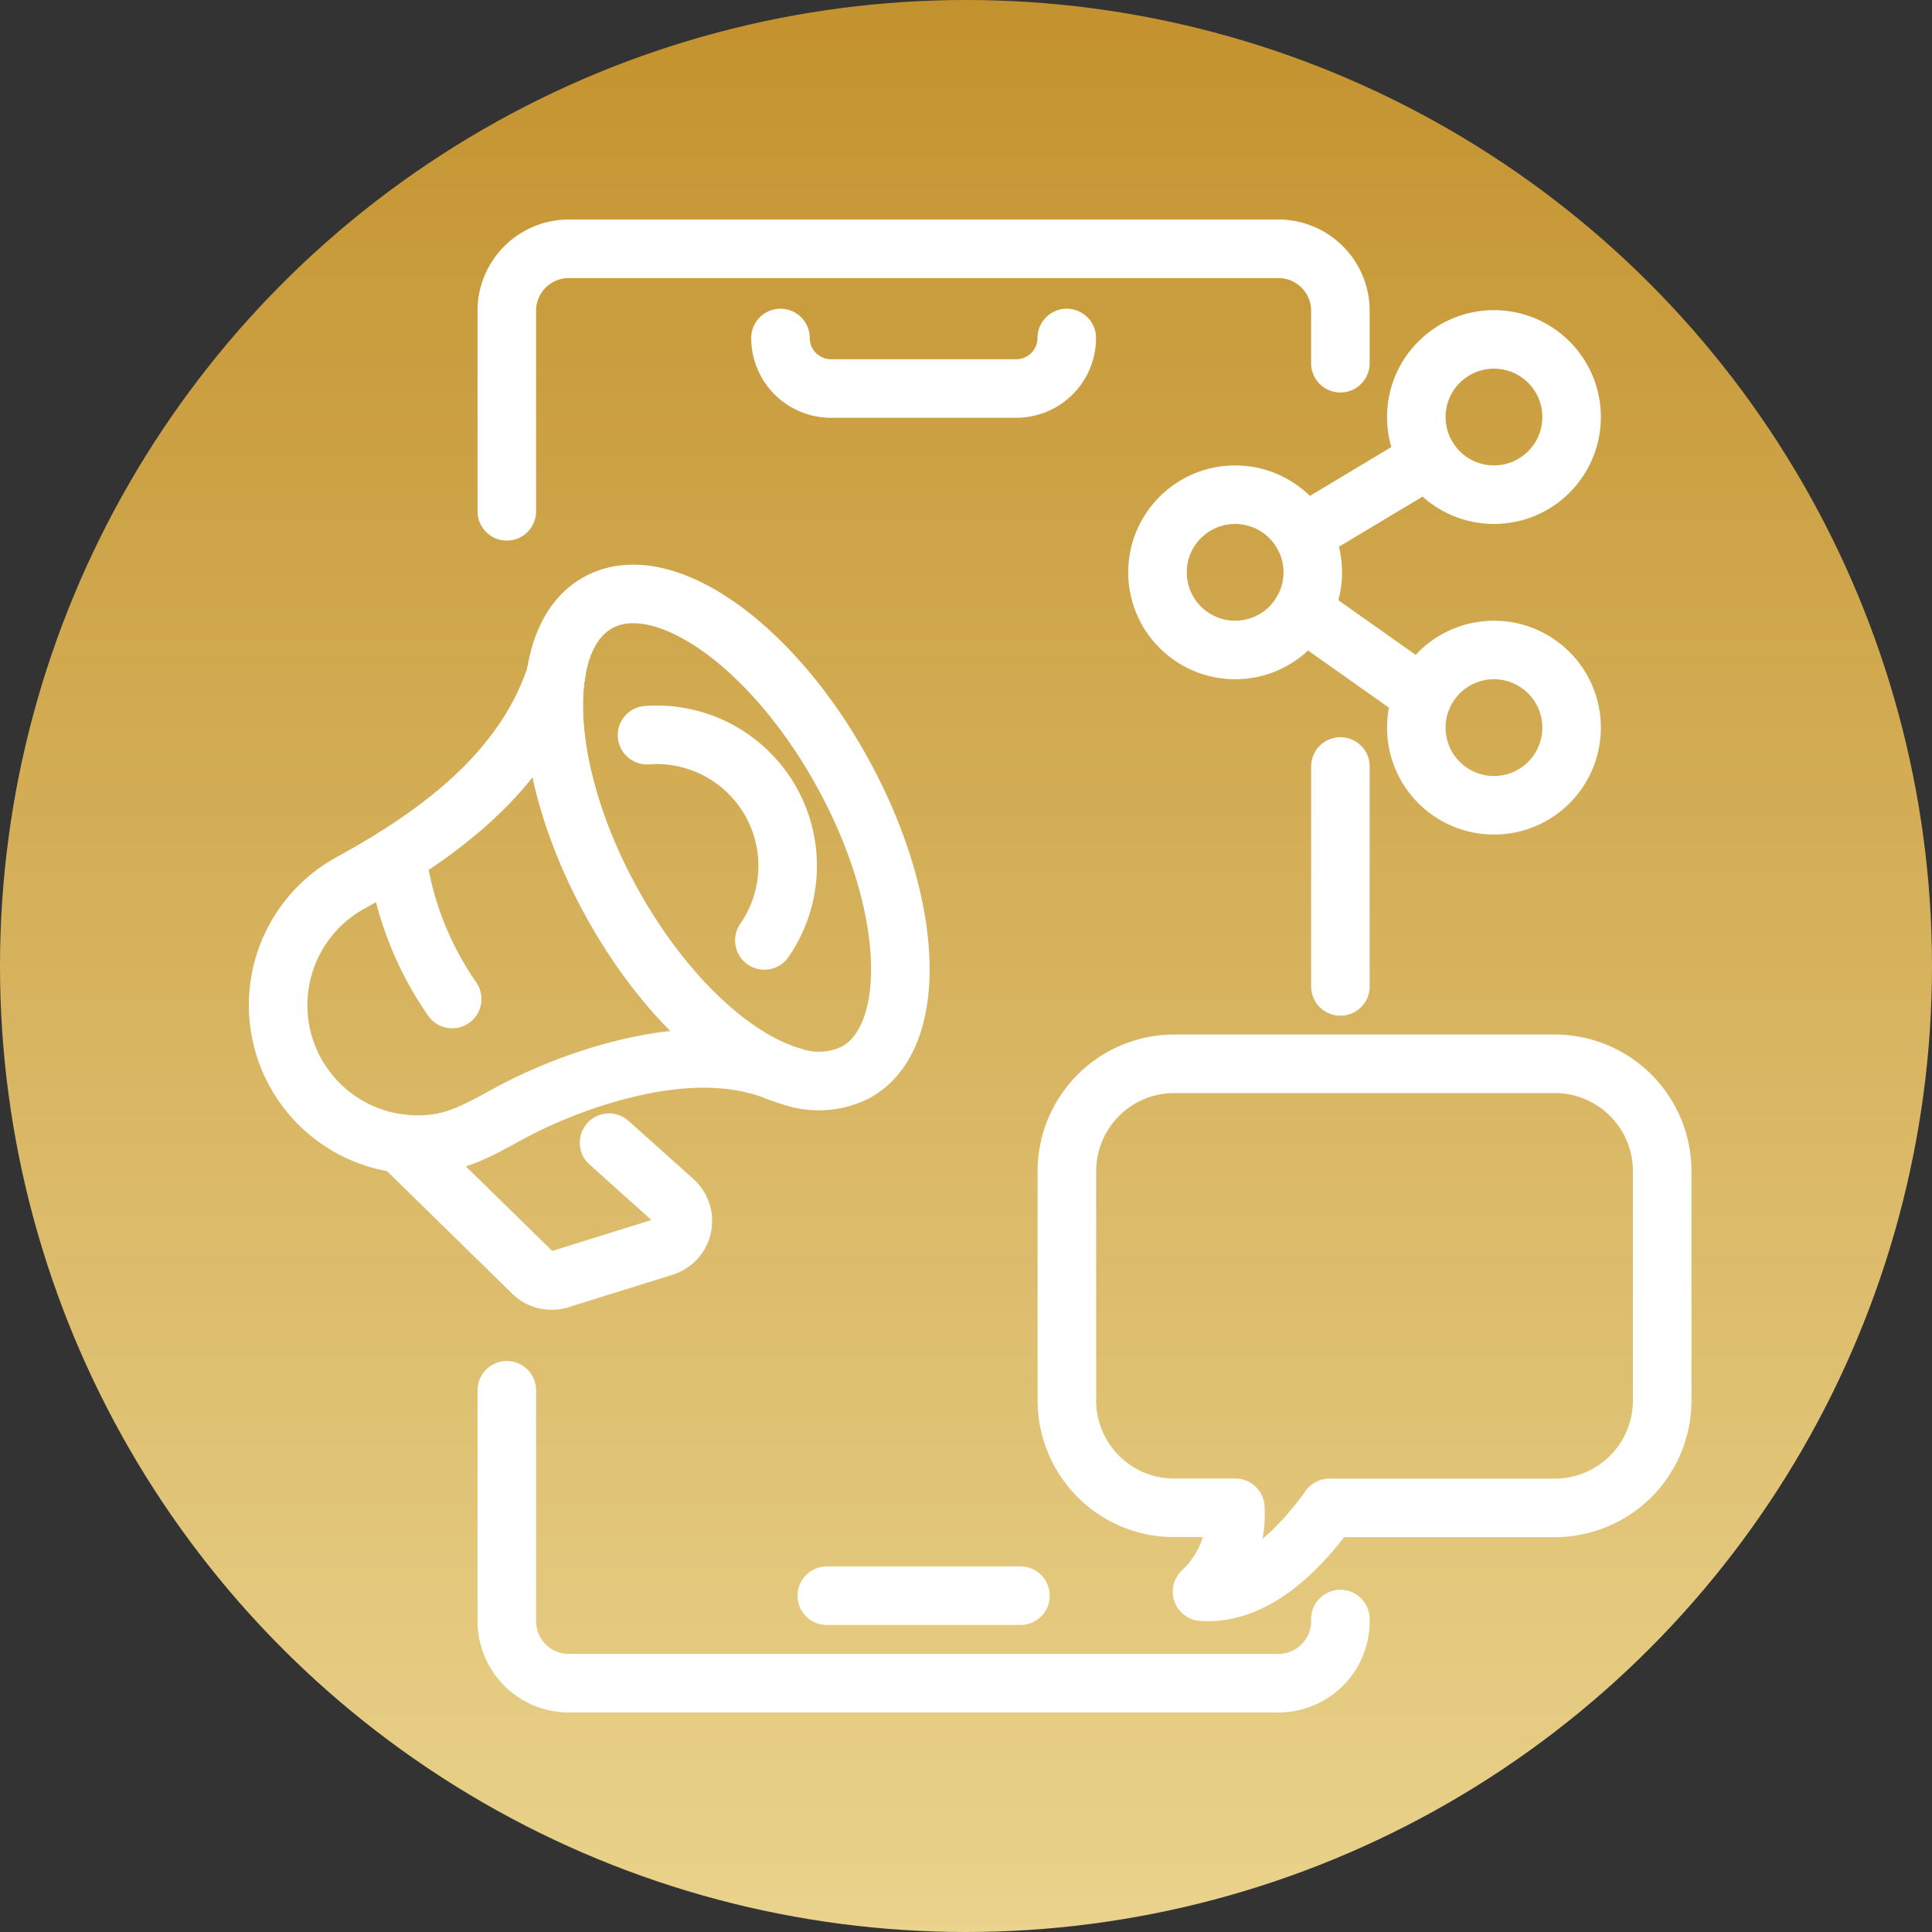 <svg xmlns="http://www.w3.org/2000/svg" xmlns:xlink="http://www.w3.org/1999/xlink" width="132" height="132" viewBox="0 0 132 132">
  <rect x="0" y="0" width="132" height="132" fill="#333333" stroke="none"/>
  <defs>
    <linearGradient id="linear-gradient" x1="0.5" x2="0.5" y2="1" gradientUnits="objectBoundingBox">
      <stop offset="0" stop-color="#c3922e"/>
      <stop offset="1" stop-color="#ead38d"/>
    </linearGradient>
  </defs>
  <g id="Group_15" data-name="Group 15" transform="translate(-1025 -1848.603)">
    <circle id="Ellipse_5" data-name="Ellipse 5" cx="66" cy="66" r="66" transform="translate(1025 1848.603)" fill="url(#linear-gradient)"/>
    <g id="Group_3102" data-name="Group 3102" transform="translate(-2599.859 1664.196)">
      <path id="Path_25125" data-name="Path 25125" d="M3906.173,437.743v15.662a7.34,7.34,0,0,1-7.34,7.34h-15.394c-1.947,2.724-5.065,5.988-8.706,5.726a7.254,7.254,0,0,0,2.275-5.726v-.007h-4.193a7.464,7.464,0,0,1-1.117-.084c-.129-.019-.255-.042-.381-.068s-.226-.052-.339-.081-.216-.058-.319-.09c-.229-.071-.456-.155-.675-.245a7.35,7.35,0,0,1-4.484-6.766V437.743a7.34,7.34,0,0,1,7.341-7.34h25.992A7.34,7.34,0,0,1,3906.173,437.743Z" transform="translate(-167.748 -173.314)" fill="none" stroke="#fff" stroke-linecap="round" stroke-linejoin="round" stroke-width="4"/>
      <path id="Path_25126" data-name="Path 25126" d="M3708.125,219.342V205.787a4.242,4.242,0,0,1,4.088-4.38h48.776a4.242,4.242,0,0,1,4.088,4.38v3.437" transform="translate(-48.639 0)" fill="none" stroke="#fff" stroke-linecap="round" stroke-linejoin="round" stroke-width="4"/>
      <path id="Path_25127" data-name="Path 25127" d="M3765.078,537.771a4.242,4.242,0,0,1-4.088,4.381h-48.776a4.242,4.242,0,0,1-4.088-4.381V522.14" transform="translate(-48.639 -242.745)" fill="none" stroke="#fff" stroke-linecap="round" stroke-linejoin="round" stroke-width="4"/>
      <line id="Line_8" data-name="Line 8" y2="15.031" transform="translate(3716.44 236.774)" fill="none" stroke="#fff" stroke-linecap="round" stroke-linejoin="round" stroke-width="4"/>
      <line id="Line_9" data-name="Line 9" x2="13.232" transform="translate(3681.347 293.43)" fill="none" stroke="#fff" stroke-linecap="round" stroke-linejoin="round" stroke-width="4"/>
      <path id="Path_25128" data-name="Path 25128" d="M3804.578,226.462h0a3.451,3.451,0,0,1-3.452,3.452H3788.47a3.452,3.452,0,0,1-3.452-3.452h0" transform="translate(-106.835 -18.963)" fill="none" stroke="#fff" stroke-linecap="round" stroke-linejoin="round" stroke-width="4"/>
      <g id="Group_3100" data-name="Group 3100" transform="translate(3643.86 224.985)">
        <path id="Path_25129" data-name="Path 25129" d="M3741.933,331.064a5.647,5.647,0,0,1-4.357.284c-.01,0-.017-.009-.027-.01a8.352,8.352,0,0,1-.884-.3.232.232,0,0,0-.048-.017c-3.848-1.539-8.2-5.814-11.407-11.667-3.085-5.629-4.361-11.372-3.764-15.422a0,0,0,0,0,0-.006c.345-2.325,1.309-4.094,2.907-4.967,4.383-2.4,11.871,2.84,16.726,11.706S3746.315,328.663,3741.933,331.064Z" transform="translate(-3702.472 -298.375)" fill="none" stroke="#fff" stroke-linecap="round" stroke-linejoin="round" stroke-width="4"/>
        <path id="Path_25130" data-name="Path 25130" d="M3788.144,433.949c-.01,0-.017-.009-.027-.01" transform="translate(-3753.04 -400.976)" fill="none" stroke="#fff" stroke-linecap="round" stroke-linejoin="round" stroke-width="4"/>
        <path id="Path_25131" data-name="Path 25131" d="M3784.332,432.648a.225.225,0,0,0-.048-.018" transform="translate(-3750.139 -399.986)" fill="none" stroke="#fff" stroke-linecap="round" stroke-linejoin="round" stroke-width="4"/>
        <path id="Path_25132" data-name="Path 25132" d="M3678,348.312c-3.728-1.491-8.018-.933-11.772.158a34.625,34.625,0,0,0-5.613,2.189c-1.913.941-3.723,2.231-5.878,2.54a9.53,9.53,0,0,1-5.924-17.793c5.89-3.22,11.807-7.515,14.017-14.182-.6,4.05.679,9.793,3.764,15.422C3669.8,342.5,3674.156,346.773,3678,348.312Z" transform="translate(-3643.859 -315.667)" fill="none" stroke="#fff" stroke-linecap="round" stroke-linejoin="round" stroke-width="4"/>
        <path id="Path_25133" data-name="Path 25133" d="M3721.891,320.932a0,0,0,0,0,0-.006c.006-.011.006-.025.012-.037a.144.144,0,0,0,.012-.051" transform="translate(-3702.917 -315.377)" fill="none" stroke="#fff" stroke-linecap="round" stroke-linejoin="round" stroke-width="4"/>
        <path id="Path_25134" data-name="Path 25134" d="M3755.536,352.009a8.951,8.951,0,0,0-8.017-14.023" transform="translate(-3722.314 -328.335)" fill="none" stroke="#fff" stroke-linecap="round" stroke-linejoin="round" stroke-width="4"/>
        <path id="Path_25135" data-name="Path 25135" d="M3680.978,381.749a22.25,22.25,0,0,1-3.79-9.784" transform="translate(-3669.084 -354.071)" fill="none" stroke="#fff" stroke-linecap="round" stroke-linejoin="round" stroke-width="4"/>
        <path id="Path_25136" data-name="Path 25136" d="M3692.5,452.573l4.434,3.975a1.849,1.849,0,0,1-.687,3.138l-7.121,2.22a1.849,1.849,0,0,1-1.783-.389l-9.086-8.892" transform="translate(-3669.89 -415.079)" fill="none" stroke="#fff" stroke-linecap="round" stroke-linejoin="round" stroke-width="4"/>
      </g>
      <g id="Group_3101" data-name="Group 3101" transform="translate(3703.942 207.596)">
        <circle id="Ellipse_9" data-name="Ellipse 9" cx="5.305" cy="5.305" r="5.305" transform="translate(17.684 0)" fill="none" stroke="#fff" stroke-linecap="round" stroke-linejoin="round" stroke-width="4"/>
        <circle id="Ellipse_10" data-name="Ellipse 10" cx="5.305" cy="5.305" r="5.305" transform="translate(0 10.61)" fill="none" stroke="#fff" stroke-linecap="round" stroke-linejoin="round" stroke-width="4"/>
        <circle id="Ellipse_11" data-name="Ellipse 11" cx="5.305" cy="5.305" r="5.305" transform="translate(17.684 21.22)" fill="none" stroke="#fff" stroke-linecap="round" stroke-linejoin="round" stroke-width="4"/>
        <path id="Path_25137" data-name="Path 25137" d="M3940.385,260.424l-5.146,3.086-3.448,2.069" transform="translate(-3921.862 -252.263)" fill="none" stroke="#fff" stroke-linecap="round" stroke-linejoin="round" stroke-width="4"/>
        <path id="Path_25138" data-name="Path 25138" d="M3939.95,308.932l-4.766-3.369-3.466-2.449" transform="translate(-3921.807 -284.573)" fill="none" stroke="#fff" stroke-linecap="round" stroke-linejoin="round" stroke-width="4"/>
      </g>
    </g>
  </g>
</svg>
